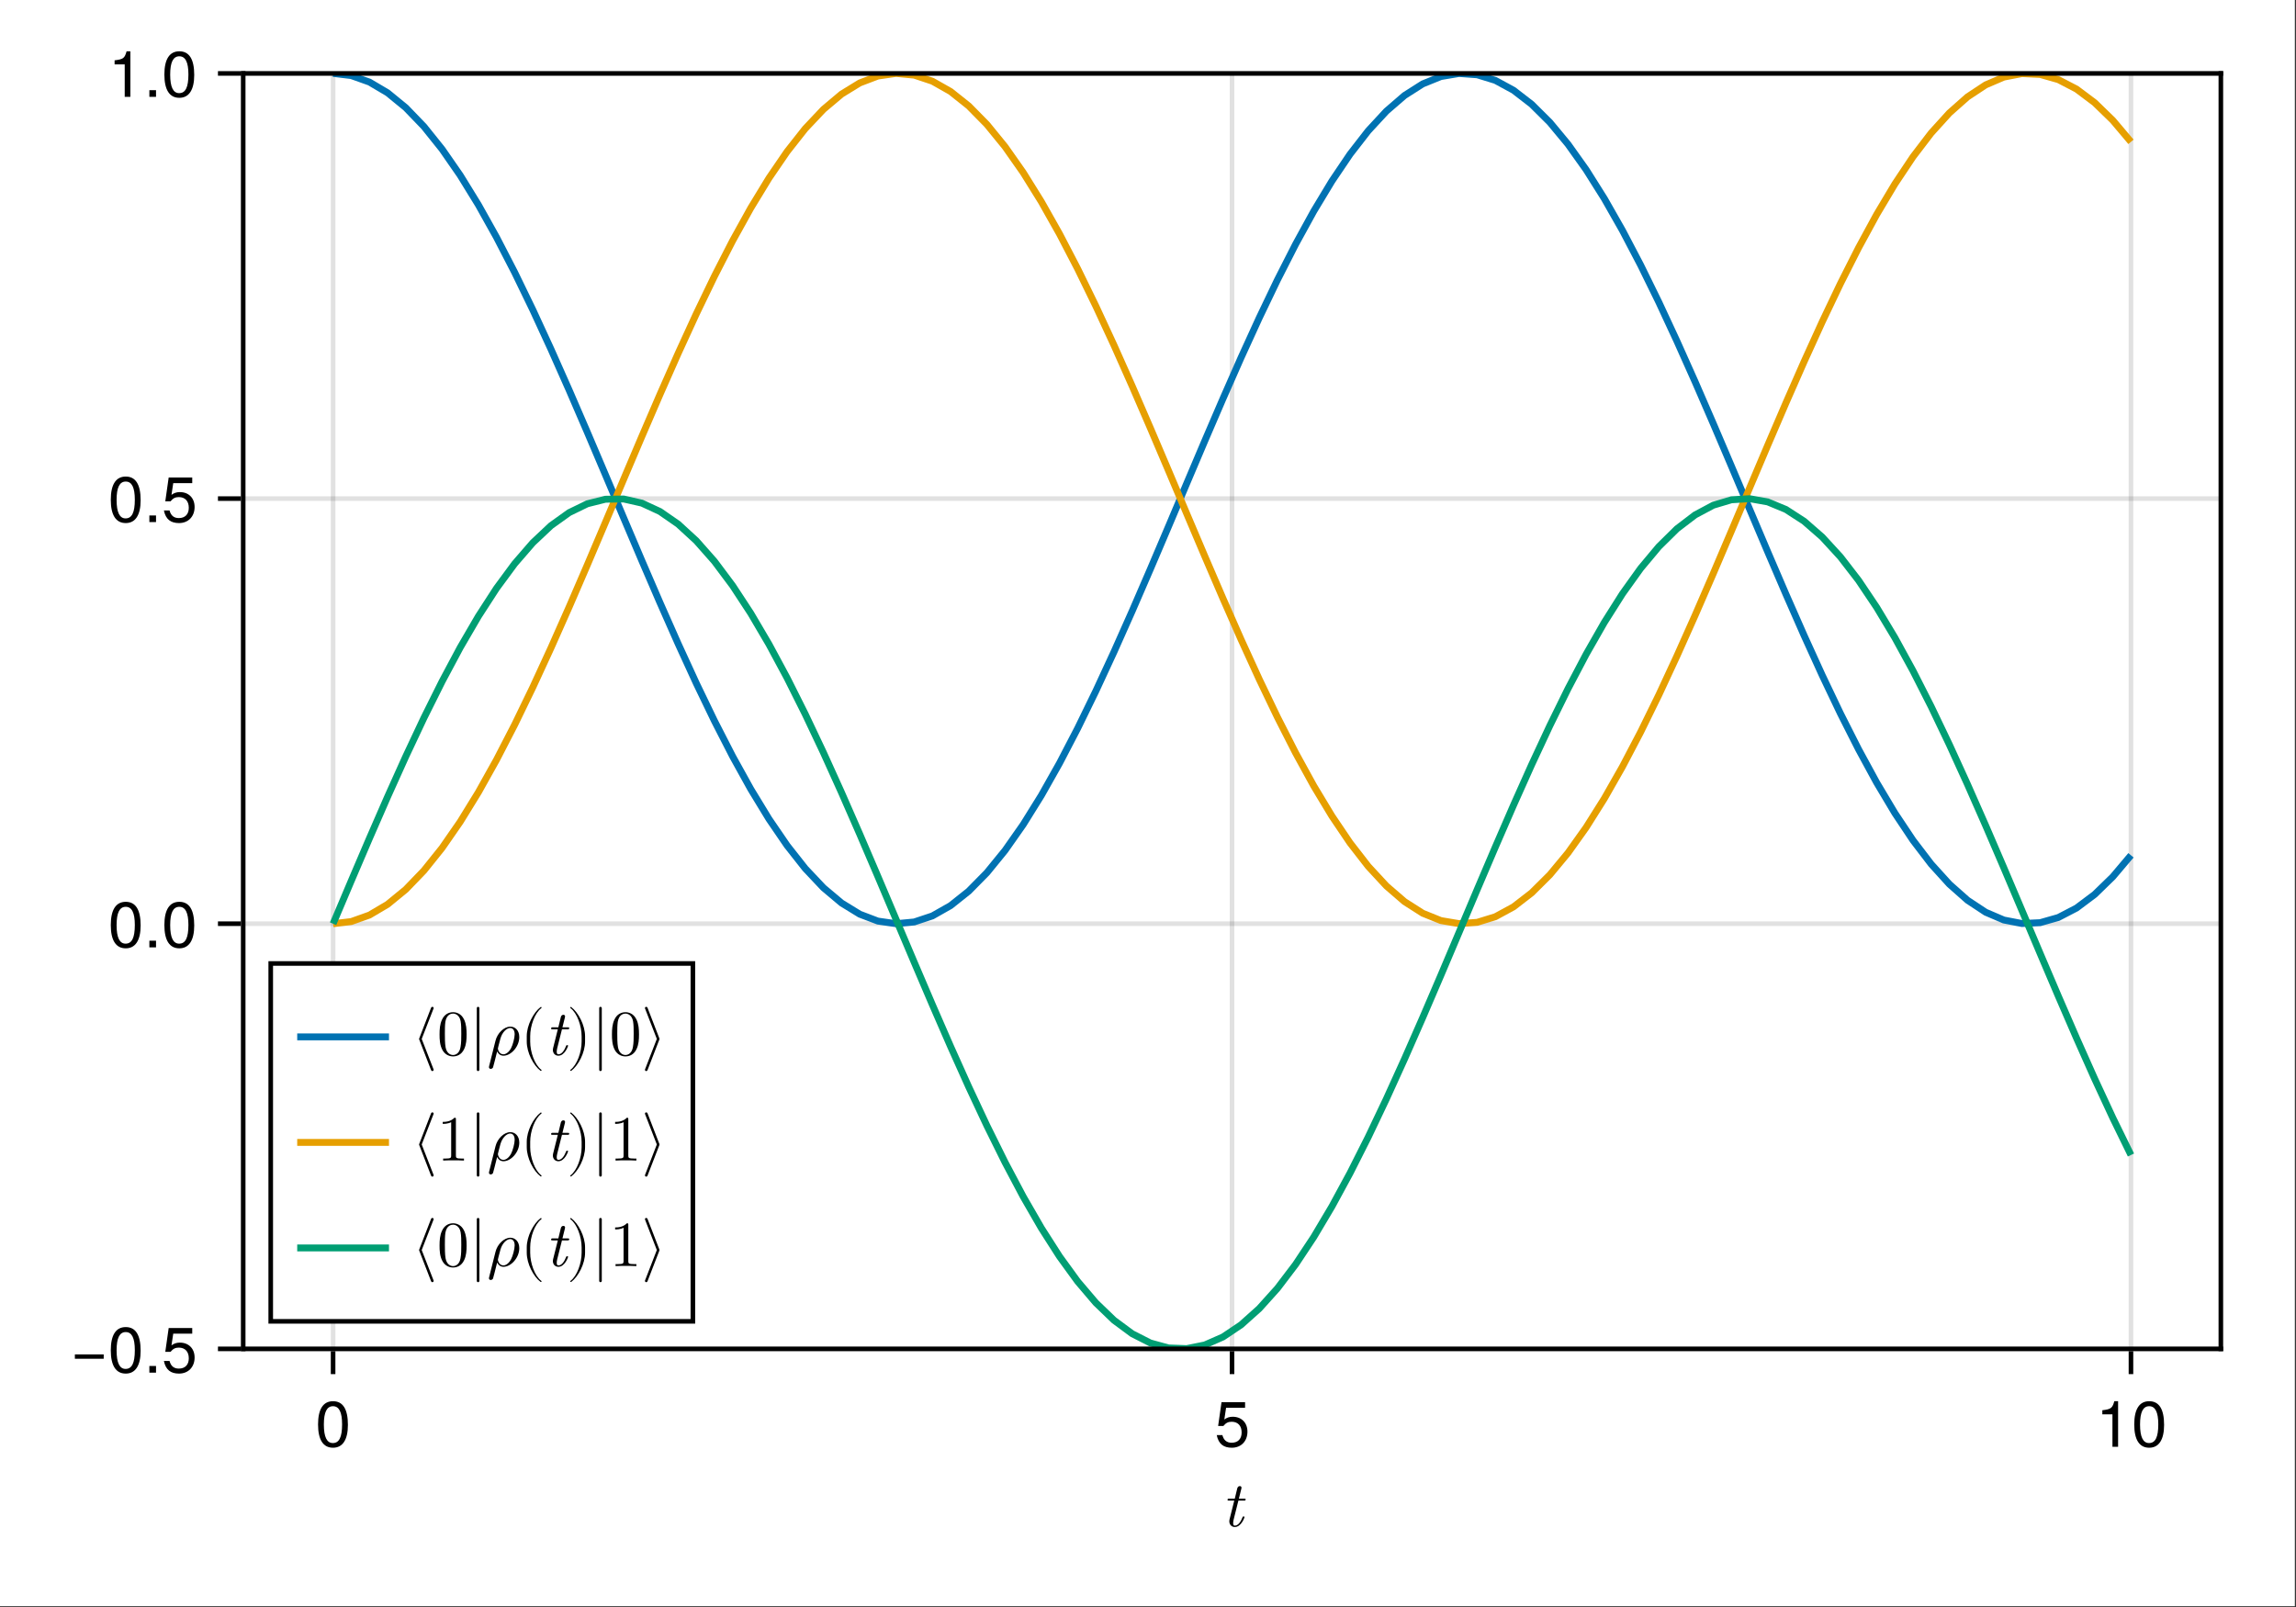 <?xml version="1.0" encoding="UTF-8"?>
<svg xmlns="http://www.w3.org/2000/svg" xmlns:xlink="http://www.w3.org/1999/xlink" width="667" height="467" viewBox="0 0 667 467">
<rect x="0" y="0" width="667" height="467" fill="#333333" stroke="none"/>
<defs>
<g>
<g id="glyph-0-0-d3cce200">
<path d="M 6.641 -2.672 C 6.641 -2.859 6.5 -2.859 6.359 -2.859 C 6.141 -2.859 6.141 -2.844 6 -2.5 C 5.656 -1.609 4.906 -0.203 3.844 -0.203 C 3.344 -0.203 3.344 -0.672 3.344 -0.969 C 3.344 -1.109 3.344 -1.406 3.469 -1.922 L 4.859 -7.469 L 6.438 -7.469 C 6.766 -7.469 6.969 -7.469 6.969 -7.828 C 6.969 -8.047 6.797 -8.047 6.5 -8.047 L 5 -8.047 L 5.688 -10.812 C 5.766 -11.078 5.766 -11.109 5.766 -11.203 C 5.766 -11.594 5.453 -11.688 5.266 -11.688 C 4.797 -11.688 4.609 -11.297 4.531 -11.016 L 3.812 -8.047 L 2.219 -8.047 C 1.906 -8.047 1.703 -8.047 1.703 -7.688 C 1.703 -7.469 1.875 -7.469 2.172 -7.469 L 3.656 -7.469 L 2.312 -2.109 C 2.297 -2.031 2.219 -1.734 2.219 -1.469 C 2.219 -0.547 2.844 0.203 3.812 0.203 C 5.688 0.203 6.641 -2.578 6.641 -2.672 Z M 6.641 -2.672 "/>
</g>
<g id="glyph-1-0-d3cce200">
<path d="M 9.469 -6.359 C 9.469 -2.016 7.938 0.281 5.141 0.281 C 2.297 0.281 0.797 -2.016 0.797 -6.484 C 0.797 -10.922 2.281 -13.234 5.141 -13.234 C 8.016 -13.234 9.469 -10.953 9.469 -6.359 Z M 7.781 -6.516 C 7.781 -10.062 6.906 -11.781 5.141 -11.781 C 3.359 -11.781 2.484 -10.078 2.484 -6.453 C 2.484 -2.844 3.359 -1.078 5.094 -1.078 C 6.922 -1.078 7.781 -2.766 7.781 -6.516 Z M 7.781 -6.516 "/>
</g>
<g id="glyph-2-0-d3cce200">
<path d="M 9.578 -4.391 C 9.578 -1.594 7.719 0.281 5.047 0.281 C 2.688 0.281 1.188 -0.766 0.656 -3.391 C 0.656 -3.391 2.297 -3.391 2.297 -3.391 C 2.688 -1.906 3.562 -1.172 5 -1.172 C 6.797 -1.172 7.891 -2.266 7.891 -4.156 C 7.891 -6.125 6.781 -7.266 5 -7.266 C 3.984 -7.266 3.344 -6.953 2.578 -6.031 C 2.578 -6.031 1.062 -6.031 1.062 -6.031 C 1.062 -6.031 2.047 -12.953 2.047 -12.953 C 2.047 -12.953 8.891 -12.953 8.891 -12.953 C 8.891 -12.953 8.891 -11.328 8.891 -11.328 C 8.891 -11.328 3.375 -11.328 3.375 -11.328 C 3.375 -11.328 2.859 -7.922 2.859 -7.922 C 3.625 -8.484 4.375 -8.719 5.297 -8.719 C 7.844 -8.719 9.578 -7 9.578 -4.391 Z M 9.578 -4.391 "/>
</g>
<g id="glyph-2-1-d3cce200">
<path d="M 9.469 -6.359 C 9.469 -2.016 7.938 0.281 5.141 0.281 C 2.297 0.281 0.797 -2.016 0.797 -6.484 C 0.797 -10.922 2.281 -13.234 5.141 -13.234 C 8.016 -13.234 9.469 -10.953 9.469 -6.359 Z M 7.781 -6.516 C 7.781 -10.062 6.906 -11.781 5.141 -11.781 C 3.359 -11.781 2.484 -10.078 2.484 -6.453 C 2.484 -2.844 3.359 -1.078 5.094 -1.078 C 6.922 -1.078 7.781 -2.766 7.781 -6.516 Z M 7.781 -6.516 "/>
</g>
<g id="glyph-3-0-d3cce200">
<path d="M 6.484 0 C 6.484 0 4.844 0 4.844 0 C 4.844 0 4.844 -9.422 4.844 -9.422 C 4.844 -9.422 1.906 -9.422 1.906 -9.422 C 1.906 -9.422 1.906 -10.609 1.906 -10.609 C 4.438 -10.922 4.812 -11.203 5.391 -13.234 C 5.391 -13.234 6.484 -13.234 6.484 -13.234 C 6.484 -13.234 6.484 0 6.484 0 Z M 6.484 0 "/>
</g>
<g id="glyph-4-0-d3cce200">
<path d="M 9.641 -4.031 C 9.641 -4.031 1.266 -4.031 1.266 -4.031 C 1.266 -4.031 1.266 -5.297 1.266 -5.297 C 1.266 -5.297 9.641 -5.297 9.641 -5.297 C 9.641 -5.297 9.641 -4.031 9.641 -4.031 Z M 9.641 -4.031 "/>
</g>
<g id="glyph-4-1-d3cce200">
<path d="M 9.578 -4.391 C 9.578 -1.594 7.719 0.281 5.047 0.281 C 2.688 0.281 1.188 -0.766 0.656 -3.391 C 0.656 -3.391 2.297 -3.391 2.297 -3.391 C 2.688 -1.906 3.562 -1.172 5 -1.172 C 6.797 -1.172 7.891 -2.266 7.891 -4.156 C 7.891 -6.125 6.781 -7.266 5 -7.266 C 3.984 -7.266 3.344 -6.953 2.578 -6.031 C 2.578 -6.031 1.062 -6.031 1.062 -6.031 C 1.062 -6.031 2.047 -12.953 2.047 -12.953 C 2.047 -12.953 8.891 -12.953 8.891 -12.953 C 8.891 -12.953 8.891 -11.328 8.891 -11.328 C 8.891 -11.328 3.375 -11.328 3.375 -11.328 C 3.375 -11.328 2.859 -7.922 2.859 -7.922 C 3.625 -8.484 4.375 -8.719 5.297 -8.719 C 7.844 -8.719 9.578 -7 9.578 -4.391 Z M 9.578 -4.391 "/>
</g>
<g id="glyph-5-0-d3cce200">
<path d="M 9.469 -6.359 C 9.469 -2.016 7.938 0.281 5.141 0.281 C 2.297 0.281 0.797 -2.016 0.797 -6.484 C 0.797 -10.922 2.281 -13.234 5.141 -13.234 C 8.016 -13.234 9.469 -10.953 9.469 -6.359 Z M 7.781 -6.516 C 7.781 -10.062 6.906 -11.781 5.141 -11.781 C 3.359 -11.781 2.484 -10.078 2.484 -6.453 C 2.484 -2.844 3.359 -1.078 5.094 -1.078 C 6.922 -1.078 7.781 -2.766 7.781 -6.516 Z M 7.781 -6.516 "/>
</g>
<g id="glyph-6-0-d3cce200">
<path d="M 3.562 0 C 3.562 0 1.625 0 1.625 0 C 1.625 0 1.625 -1.938 1.625 -1.938 C 1.625 -1.938 3.562 -1.938 3.562 -1.938 C 3.562 -1.938 3.562 0 3.562 0 Z M 3.562 0 "/>
</g>
<g id="glyph-7-0-d3cce200">
<path d="M 9.469 -6.359 C 9.469 -2.016 7.938 0.281 5.141 0.281 C 2.297 0.281 0.797 -2.016 0.797 -6.484 C 0.797 -10.922 2.281 -13.234 5.141 -13.234 C 8.016 -13.234 9.469 -10.953 9.469 -6.359 Z M 7.781 -6.516 C 7.781 -10.062 6.906 -11.781 5.141 -11.781 C 3.359 -11.781 2.484 -10.078 2.484 -6.453 C 2.484 -2.844 3.359 -1.078 5.094 -1.078 C 6.922 -1.078 7.781 -2.766 7.781 -6.516 Z M 7.781 -6.516 "/>
</g>
<g id="glyph-8-0-d3cce200">
<path d="M 3.562 0 C 3.562 0 1.625 0 1.625 0 C 1.625 0 1.625 -1.938 1.625 -1.938 C 1.625 -1.938 3.562 -1.938 3.562 -1.938 C 3.562 -1.938 3.562 0 3.562 0 Z M 3.562 0 "/>
</g>
<g id="glyph-9-0-d3cce200">
<path d="M 9.469 -6.359 C 9.469 -2.016 7.938 0.281 5.141 0.281 C 2.297 0.281 0.797 -2.016 0.797 -6.484 C 0.797 -10.922 2.281 -13.234 5.141 -13.234 C 8.016 -13.234 9.469 -10.953 9.469 -6.359 Z M 7.781 -6.516 C 7.781 -10.062 6.906 -11.781 5.141 -11.781 C 3.359 -11.781 2.484 -10.078 2.484 -6.453 C 2.484 -2.844 3.359 -1.078 5.094 -1.078 C 6.922 -1.078 7.781 -2.766 7.781 -6.516 Z M 7.781 -6.516 "/>
</g>
<g id="glyph-10-0-d3cce200">
<path d="M 9.469 -6.359 C 9.469 -2.016 7.938 0.281 5.141 0.281 C 2.297 0.281 0.797 -2.016 0.797 -6.484 C 0.797 -10.922 2.281 -13.234 5.141 -13.234 C 8.016 -13.234 9.469 -10.953 9.469 -6.359 Z M 7.781 -6.516 C 7.781 -10.062 6.906 -11.781 5.141 -11.781 C 3.359 -11.781 2.484 -10.078 2.484 -6.453 C 2.484 -2.844 3.359 -1.078 5.094 -1.078 C 6.922 -1.078 7.781 -2.766 7.781 -6.516 Z M 7.781 -6.516 "/>
</g>
<g id="glyph-10-1-d3cce200">
<path d="M 6.484 0 C 6.484 0 4.844 0 4.844 0 C 4.844 0 4.844 -9.422 4.844 -9.422 C 4.844 -9.422 1.906 -9.422 1.906 -9.422 C 1.906 -9.422 1.906 -10.609 1.906 -10.609 C 4.438 -10.922 4.812 -11.203 5.391 -13.234 C 5.391 -13.234 6.484 -13.234 6.484 -13.234 C 6.484 -13.234 6.484 0 6.484 0 Z M 6.484 0 "/>
</g>
<g id="glyph-11-0-d3cce200">
<path d="M 3.562 0 C 3.562 0 1.625 0 1.625 0 C 1.625 0 1.625 -1.938 1.625 -1.938 C 1.625 -1.938 3.562 -1.938 3.562 -1.938 C 3.562 -1.938 3.562 0 3.562 0 Z M 3.562 0 "/>
</g>
<g id="glyph-12-0-d3cce200">
<path d="M 9.578 -4.391 C 9.578 -1.594 7.719 0.281 5.047 0.281 C 2.688 0.281 1.188 -0.766 0.656 -3.391 C 0.656 -3.391 2.297 -3.391 2.297 -3.391 C 2.688 -1.906 3.562 -1.172 5 -1.172 C 6.797 -1.172 7.891 -2.266 7.891 -4.156 C 7.891 -6.125 6.781 -7.266 5 -7.266 C 3.984 -7.266 3.344 -6.953 2.578 -6.031 C 2.578 -6.031 1.062 -6.031 1.062 -6.031 C 1.062 -6.031 2.047 -12.953 2.047 -12.953 C 2.047 -12.953 8.891 -12.953 8.891 -12.953 C 8.891 -12.953 8.891 -11.328 8.891 -11.328 C 8.891 -11.328 3.375 -11.328 3.375 -11.328 C 3.375 -11.328 2.859 -7.922 2.859 -7.922 C 3.625 -8.484 4.375 -8.719 5.297 -8.719 C 7.844 -8.719 9.578 -7 9.578 -4.391 Z M 9.578 -4.391 "/>
</g>
<g id="glyph-12-1-d3cce200">
<path d="M 9.469 -6.359 C 9.469 -2.016 7.938 0.281 5.141 0.281 C 2.297 0.281 0.797 -2.016 0.797 -6.484 C 0.797 -10.922 2.281 -13.234 5.141 -13.234 C 8.016 -13.234 9.469 -10.953 9.469 -6.359 Z M 7.781 -6.516 C 7.781 -10.062 6.906 -11.781 5.141 -11.781 C 3.359 -11.781 2.484 -10.078 2.484 -6.453 C 2.484 -2.844 3.359 -1.078 5.094 -1.078 C 6.922 -1.078 7.781 -2.766 7.781 -6.516 Z M 7.781 -6.516 "/>
</g>
<g id="glyph-13-0-d3cce200">
<path d="M 6.281 4.297 C 6.281 4.234 6.281 4.203 6.25 4.156 L 2.812 -4.672 L 6.25 -13.5 C 6.281 -13.531 6.281 -13.578 6.281 -13.625 C 6.281 -13.844 6.109 -14 5.906 -14 C 5.75 -14 5.609 -13.906 5.547 -13.766 L 2.078 -4.797 C 2.047 -4.766 2.047 -4.719 2.047 -4.672 C 2.047 -4.609 2.047 -4.578 2.078 -4.531 L 5.547 4.422 C 5.609 4.578 5.75 4.672 5.906 4.672 C 6.109 4.672 6.281 4.5 6.281 4.297 Z M 6.281 4.297 "/>
</g>
<g id="glyph-13-1-d3cce200">
<path d="M 8.594 -5.969 C 8.594 -7.469 8.5 -8.969 7.844 -10.344 C 6.984 -12.141 5.453 -12.438 4.672 -12.438 C 3.547 -12.438 2.188 -11.953 1.422 -10.219 C 0.828 -8.922 0.734 -7.469 0.734 -5.969 C 0.734 -4.578 0.797 -2.891 1.562 -1.469 C 2.375 0.031 3.734 0.406 4.656 0.406 C 5.656 0.406 7.078 0.016 7.891 -1.75 C 8.5 -3.047 8.594 -4.5 8.594 -5.969 Z M 7.047 -6.203 C 7.047 -4.797 7.047 -3.531 6.828 -2.328 C 6.547 -0.562 5.484 0 4.656 0 C 3.922 0 2.812 -0.469 2.484 -2.266 C 2.281 -3.375 2.281 -5.094 2.281 -6.203 C 2.281 -7.391 2.281 -8.625 2.422 -9.641 C 2.781 -11.859 4.188 -12.031 4.656 -12.031 C 5.266 -12.031 6.5 -11.688 6.859 -9.844 C 7.047 -8.797 7.047 -7.375 7.047 -6.203 Z M 7.047 -6.203 "/>
</g>
<g id="glyph-13-2-d3cce200">
<path d="M 2.969 4.297 L 2.969 -13.625 C 2.969 -13.844 2.797 -14 2.594 -14 C 2.391 -14 2.219 -13.844 2.219 -13.625 L 2.219 4.297 C 2.219 4.5 2.391 4.672 2.594 4.672 C 2.797 4.672 2.969 4.5 2.969 4.297 Z M 2.969 4.297 "/>
</g>
<g id="glyph-13-3-d3cce200">
<path d="M 9.375 -5.203 C 9.375 -7.188 8.141 -8.25 6.781 -8.25 C 4.969 -8.25 3 -6.391 2.453 -4.109 L 0.609 3.234 C 0.562 3.453 0.562 3.531 0.562 3.531 C 0.562 3.812 0.766 4.031 1.078 4.031 C 1.469 4.031 1.703 3.703 1.734 3.641 C 1.828 3.469 2.422 0.969 2.938 -1.047 C 3.312 -0.297 3.906 0.203 4.781 0.203 C 6.969 0.203 9.375 -2.422 9.375 -5.203 Z M 8.031 -6.016 C 8.031 -4.984 7.484 -2.891 6.984 -1.984 C 6.359 -0.797 5.469 -0.203 4.766 -0.203 C 3.453 -0.203 3.156 -1.703 3.156 -1.875 C 3.156 -1.938 3.25 -2.312 3.312 -2.562 C 3.828 -4.656 4.016 -5.328 4.422 -6.062 C 5.234 -7.438 6.156 -7.844 6.734 -7.844 C 7.438 -7.844 8.031 -7.297 8.031 -6.016 Z M 8.031 -6.016 "/>
</g>
<g id="glyph-14-0-d3cce200">
<path d="M 6.203 4.438 C 6.203 4.391 6.156 4.328 6.125 4.297 C 4.188 2.844 2.891 -0.891 2.891 -3.891 L 2.891 -5.453 C 2.891 -8.438 4.188 -12.172 6.125 -13.625 C 6.156 -13.672 6.203 -13.719 6.203 -13.781 C 6.203 -13.875 6.109 -13.969 6.016 -13.969 C 5.969 -13.969 5.938 -13.953 5.906 -13.922 C 3.844 -12.375 1.891 -8.641 1.891 -5.453 L 1.891 -3.891 C 1.891 -0.688 3.844 3.047 5.906 4.594 C 5.938 4.609 5.969 4.625 6.016 4.625 C 6.109 4.625 6.203 4.531 6.203 4.438 Z M 6.203 4.438 "/>
</g>
<g id="glyph-15-0-d3cce200">
<path d="M 6.641 -2.672 C 6.641 -2.859 6.5 -2.859 6.359 -2.859 C 6.141 -2.859 6.141 -2.844 6 -2.5 C 5.656 -1.609 4.906 -0.203 3.844 -0.203 C 3.344 -0.203 3.344 -0.672 3.344 -0.969 C 3.344 -1.109 3.344 -1.406 3.469 -1.922 L 4.859 -7.469 L 6.438 -7.469 C 6.766 -7.469 6.969 -7.469 6.969 -7.828 C 6.969 -8.047 6.797 -8.047 6.5 -8.047 L 5 -8.047 L 5.688 -10.812 C 5.766 -11.078 5.766 -11.109 5.766 -11.203 C 5.766 -11.594 5.453 -11.688 5.266 -11.688 C 4.797 -11.688 4.609 -11.297 4.531 -11.016 L 3.812 -8.047 L 2.219 -8.047 C 1.906 -8.047 1.703 -8.047 1.703 -7.688 C 1.703 -7.469 1.875 -7.469 2.172 -7.469 L 3.656 -7.469 L 2.312 -2.109 C 2.297 -2.031 2.219 -1.734 2.219 -1.469 C 2.219 -0.547 2.844 0.203 3.812 0.203 C 5.688 0.203 6.641 -2.578 6.641 -2.672 Z M 6.641 -2.672 "/>
</g>
<g id="glyph-16-0-d3cce200">
<path d="M 5.375 -3.891 L 5.375 -5.453 C 5.375 -8.641 3.422 -12.375 1.359 -13.922 C 1.328 -13.953 1.281 -13.969 1.25 -13.969 C 1.156 -13.969 1.062 -13.875 1.062 -13.781 C 1.062 -13.719 1.109 -13.672 1.141 -13.625 C 3.078 -12.172 4.375 -8.438 4.375 -5.453 L 4.375 -3.891 C 4.375 -0.891 3.078 2.844 1.141 4.297 C 1.109 4.328 1.062 4.391 1.062 4.438 C 1.062 4.531 1.156 4.625 1.25 4.625 C 1.281 4.625 1.328 4.609 1.359 4.594 C 3.422 3.047 5.375 -0.688 5.375 -3.891 Z M 5.375 -3.891 "/>
</g>
<g id="glyph-16-1-d3cce200">
<path d="M 2.969 4.297 L 2.969 -13.625 C 2.969 -13.844 2.797 -14 2.594 -14 C 2.391 -14 2.219 -13.844 2.219 -13.625 L 2.219 4.297 C 2.219 4.5 2.391 4.672 2.594 4.672 C 2.797 4.672 2.969 4.5 2.969 4.297 Z M 2.969 4.297 "/>
</g>
<g id="glyph-16-2-d3cce200">
<path d="M 8.594 -5.969 C 8.594 -7.469 8.5 -8.969 7.844 -10.344 C 6.984 -12.141 5.453 -12.438 4.672 -12.438 C 3.547 -12.438 2.188 -11.953 1.422 -10.219 C 0.828 -8.922 0.734 -7.469 0.734 -5.969 C 0.734 -4.578 0.797 -2.891 1.562 -1.469 C 2.375 0.031 3.734 0.406 4.656 0.406 C 5.656 0.406 7.078 0.016 7.891 -1.75 C 8.5 -3.047 8.594 -4.5 8.594 -5.969 Z M 7.047 -6.203 C 7.047 -4.797 7.047 -3.531 6.828 -2.328 C 6.547 -0.562 5.484 0 4.656 0 C 3.922 0 2.812 -0.469 2.484 -2.266 C 2.281 -3.375 2.281 -5.094 2.281 -6.203 C 2.281 -7.391 2.281 -8.625 2.422 -9.641 C 2.781 -11.859 4.188 -12.031 4.656 -12.031 C 5.266 -12.031 6.5 -11.688 6.859 -9.844 C 7.047 -8.797 7.047 -7.375 7.047 -6.203 Z M 7.047 -6.203 "/>
</g>
<g id="glyph-16-3-d3cce200">
<path d="M 5.188 -4.797 L 1.719 -13.766 C 1.656 -13.906 1.516 -14 1.359 -14 C 1.156 -14 0.984 -13.844 0.984 -13.625 C 0.984 -13.578 0.984 -13.531 1.016 -13.5 L 4.438 -4.672 L 1.016 4.156 C 0.984 4.203 0.984 4.234 0.984 4.297 C 0.984 4.5 1.156 4.672 1.359 4.672 C 1.516 4.672 1.656 4.578 1.719 4.422 L 5.188 -4.531 C 5.203 -4.578 5.203 -4.609 5.203 -4.672 C 5.203 -4.719 5.203 -4.766 5.188 -4.797 Z M 5.188 -4.797 "/>
</g>
<g id="glyph-17-0-d3cce200">
<path d="M 6.281 4.297 C 6.281 4.234 6.281 4.203 6.25 4.156 L 2.812 -4.672 L 6.25 -13.5 C 6.281 -13.531 6.281 -13.578 6.281 -13.625 C 6.281 -13.844 6.109 -14 5.906 -14 C 5.75 -14 5.609 -13.906 5.547 -13.766 L 2.078 -4.797 C 2.047 -4.766 2.047 -4.719 2.047 -4.672 C 2.047 -4.609 2.047 -4.578 2.078 -4.531 L 5.547 4.422 C 5.609 4.578 5.75 4.672 5.906 4.672 C 6.109 4.672 6.281 4.5 6.281 4.297 Z M 6.281 4.297 "/>
</g>
<g id="glyph-17-1-d3cce200">
<path d="M 7.828 0 L 7.828 -0.578 L 7.219 -0.578 C 5.547 -0.578 5.484 -0.781 5.484 -1.469 L 5.484 -11.953 C 5.484 -12.391 5.484 -12.438 5.062 -12.438 C 3.906 -11.234 2.266 -11.234 1.656 -11.234 L 1.656 -10.656 C 2.031 -10.656 3.141 -10.656 4.109 -11.141 L 4.109 -1.469 C 4.109 -0.797 4.047 -0.578 2.375 -0.578 L 1.781 -0.578 L 1.781 0 C 2.422 -0.062 4.047 -0.062 4.797 -0.062 C 5.547 -0.062 7.172 -0.062 7.828 0 Z M 7.828 0 "/>
</g>
<g id="glyph-17-2-d3cce200">
<path d="M 2.969 4.297 L 2.969 -13.625 C 2.969 -13.844 2.797 -14 2.594 -14 C 2.391 -14 2.219 -13.844 2.219 -13.625 L 2.219 4.297 C 2.219 4.5 2.391 4.672 2.594 4.672 C 2.797 4.672 2.969 4.5 2.969 4.297 Z M 2.969 4.297 "/>
</g>
<g id="glyph-17-3-d3cce200">
<path d="M 9.375 -5.203 C 9.375 -7.188 8.141 -8.25 6.781 -8.25 C 4.969 -8.25 3 -6.391 2.453 -4.109 L 0.609 3.234 C 0.562 3.453 0.562 3.531 0.562 3.531 C 0.562 3.812 0.766 4.031 1.078 4.031 C 1.469 4.031 1.703 3.703 1.734 3.641 C 1.828 3.469 2.422 0.969 2.938 -1.047 C 3.312 -0.297 3.906 0.203 4.781 0.203 C 6.969 0.203 9.375 -2.422 9.375 -5.203 Z M 8.031 -6.016 C 8.031 -4.984 7.484 -2.891 6.984 -1.984 C 6.359 -0.797 5.469 -0.203 4.766 -0.203 C 3.453 -0.203 3.156 -1.703 3.156 -1.875 C 3.156 -1.938 3.25 -2.312 3.312 -2.562 C 3.828 -4.656 4.016 -5.328 4.422 -6.062 C 5.234 -7.438 6.156 -7.844 6.734 -7.844 C 7.438 -7.844 8.031 -7.297 8.031 -6.016 Z M 8.031 -6.016 "/>
</g>
<g id="glyph-18-0-d3cce200">
<path d="M 6.203 4.438 C 6.203 4.391 6.156 4.328 6.125 4.297 C 4.188 2.844 2.891 -0.891 2.891 -3.891 L 2.891 -5.453 C 2.891 -8.438 4.188 -12.172 6.125 -13.625 C 6.156 -13.672 6.203 -13.719 6.203 -13.781 C 6.203 -13.875 6.109 -13.969 6.016 -13.969 C 5.969 -13.969 5.938 -13.953 5.906 -13.922 C 3.844 -12.375 1.891 -8.641 1.891 -5.453 L 1.891 -3.891 C 1.891 -0.688 3.844 3.047 5.906 4.594 C 5.938 4.609 5.969 4.625 6.016 4.625 C 6.109 4.625 6.203 4.531 6.203 4.438 Z M 6.203 4.438 "/>
</g>
<g id="glyph-19-0-d3cce200">
<path d="M 6.641 -2.672 C 6.641 -2.859 6.5 -2.859 6.359 -2.859 C 6.141 -2.859 6.141 -2.844 6 -2.5 C 5.656 -1.609 4.906 -0.203 3.844 -0.203 C 3.344 -0.203 3.344 -0.672 3.344 -0.969 C 3.344 -1.109 3.344 -1.406 3.469 -1.922 L 4.859 -7.469 L 6.438 -7.469 C 6.766 -7.469 6.969 -7.469 6.969 -7.828 C 6.969 -8.047 6.797 -8.047 6.5 -8.047 L 5 -8.047 L 5.688 -10.812 C 5.766 -11.078 5.766 -11.109 5.766 -11.203 C 5.766 -11.594 5.453 -11.688 5.266 -11.688 C 4.797 -11.688 4.609 -11.297 4.531 -11.016 L 3.812 -8.047 L 2.219 -8.047 C 1.906 -8.047 1.703 -8.047 1.703 -7.688 C 1.703 -7.469 1.875 -7.469 2.172 -7.469 L 3.656 -7.469 L 2.312 -2.109 C 2.297 -2.031 2.219 -1.734 2.219 -1.469 C 2.219 -0.547 2.844 0.203 3.812 0.203 C 5.688 0.203 6.641 -2.578 6.641 -2.672 Z M 6.641 -2.672 "/>
</g>
<g id="glyph-20-0-d3cce200">
<path d="M 5.375 -3.891 L 5.375 -5.453 C 5.375 -8.641 3.422 -12.375 1.359 -13.922 C 1.328 -13.953 1.281 -13.969 1.25 -13.969 C 1.156 -13.969 1.062 -13.875 1.062 -13.781 C 1.062 -13.719 1.109 -13.672 1.141 -13.625 C 3.078 -12.172 4.375 -8.438 4.375 -5.453 L 4.375 -3.891 C 4.375 -0.891 3.078 2.844 1.141 4.297 C 1.109 4.328 1.062 4.391 1.062 4.438 C 1.062 4.531 1.156 4.625 1.25 4.625 C 1.281 4.625 1.328 4.609 1.359 4.594 C 3.422 3.047 5.375 -0.688 5.375 -3.891 Z M 5.375 -3.891 "/>
</g>
<g id="glyph-20-1-d3cce200">
<path d="M 2.969 4.297 L 2.969 -13.625 C 2.969 -13.844 2.797 -14 2.594 -14 C 2.391 -14 2.219 -13.844 2.219 -13.625 L 2.219 4.297 C 2.219 4.5 2.391 4.672 2.594 4.672 C 2.797 4.672 2.969 4.5 2.969 4.297 Z M 2.969 4.297 "/>
</g>
<g id="glyph-20-2-d3cce200">
<path d="M 7.828 0 L 7.828 -0.578 L 7.219 -0.578 C 5.547 -0.578 5.484 -0.781 5.484 -1.469 L 5.484 -11.953 C 5.484 -12.391 5.484 -12.438 5.062 -12.438 C 3.906 -11.234 2.266 -11.234 1.656 -11.234 L 1.656 -10.656 C 2.031 -10.656 3.141 -10.656 4.109 -11.141 L 4.109 -1.469 C 4.109 -0.797 4.047 -0.578 2.375 -0.578 L 1.781 -0.578 L 1.781 0 C 2.422 -0.062 4.047 -0.062 4.797 -0.062 C 5.547 -0.062 7.172 -0.062 7.828 0 Z M 7.828 0 "/>
</g>
<g id="glyph-20-3-d3cce200">
<path d="M 5.188 -4.797 L 1.719 -13.766 C 1.656 -13.906 1.516 -14 1.359 -14 C 1.156 -14 0.984 -13.844 0.984 -13.625 C 0.984 -13.578 0.984 -13.531 1.016 -13.5 L 4.438 -4.672 L 1.016 4.156 C 0.984 4.203 0.984 4.234 0.984 4.297 C 0.984 4.5 1.156 4.672 1.359 4.672 C 1.516 4.672 1.656 4.578 1.719 4.422 L 5.188 -4.531 C 5.203 -4.578 5.203 -4.609 5.203 -4.672 C 5.203 -4.719 5.203 -4.766 5.188 -4.797 Z M 5.188 -4.797 "/>
</g>
<g id="glyph-21-0-d3cce200">
<path d="M 6.281 4.297 C 6.281 4.234 6.281 4.203 6.25 4.156 L 2.812 -4.672 L 6.25 -13.5 C 6.281 -13.531 6.281 -13.578 6.281 -13.625 C 6.281 -13.844 6.109 -14 5.906 -14 C 5.75 -14 5.609 -13.906 5.547 -13.766 L 2.078 -4.797 C 2.047 -4.766 2.047 -4.719 2.047 -4.672 C 2.047 -4.609 2.047 -4.578 2.078 -4.531 L 5.547 4.422 C 5.609 4.578 5.75 4.672 5.906 4.672 C 6.109 4.672 6.281 4.5 6.281 4.297 Z M 6.281 4.297 "/>
</g>
<g id="glyph-21-1-d3cce200">
<path d="M 8.594 -5.969 C 8.594 -7.469 8.5 -8.969 7.844 -10.344 C 6.984 -12.141 5.453 -12.438 4.672 -12.438 C 3.547 -12.438 2.188 -11.953 1.422 -10.219 C 0.828 -8.922 0.734 -7.469 0.734 -5.969 C 0.734 -4.578 0.797 -2.891 1.562 -1.469 C 2.375 0.031 3.734 0.406 4.656 0.406 C 5.656 0.406 7.078 0.016 7.891 -1.75 C 8.5 -3.047 8.594 -4.5 8.594 -5.969 Z M 7.047 -6.203 C 7.047 -4.797 7.047 -3.531 6.828 -2.328 C 6.547 -0.562 5.484 0 4.656 0 C 3.922 0 2.812 -0.469 2.484 -2.266 C 2.281 -3.375 2.281 -5.094 2.281 -6.203 C 2.281 -7.391 2.281 -8.625 2.422 -9.641 C 2.781 -11.859 4.188 -12.031 4.656 -12.031 C 5.266 -12.031 6.5 -11.688 6.859 -9.844 C 7.047 -8.797 7.047 -7.375 7.047 -6.203 Z M 7.047 -6.203 "/>
</g>
<g id="glyph-21-2-d3cce200">
<path d="M 2.969 4.297 L 2.969 -13.625 C 2.969 -13.844 2.797 -14 2.594 -14 C 2.391 -14 2.219 -13.844 2.219 -13.625 L 2.219 4.297 C 2.219 4.5 2.391 4.672 2.594 4.672 C 2.797 4.672 2.969 4.5 2.969 4.297 Z M 2.969 4.297 "/>
</g>
<g id="glyph-21-3-d3cce200">
<path d="M 9.375 -5.203 C 9.375 -7.188 8.141 -8.25 6.781 -8.25 C 4.969 -8.25 3 -6.391 2.453 -4.109 L 0.609 3.234 C 0.562 3.453 0.562 3.531 0.562 3.531 C 0.562 3.812 0.766 4.031 1.078 4.031 C 1.469 4.031 1.703 3.703 1.734 3.641 C 1.828 3.469 2.422 0.969 2.938 -1.047 C 3.312 -0.297 3.906 0.203 4.781 0.203 C 6.969 0.203 9.375 -2.422 9.375 -5.203 Z M 8.031 -6.016 C 8.031 -4.984 7.484 -2.891 6.984 -1.984 C 6.359 -0.797 5.469 -0.203 4.766 -0.203 C 3.453 -0.203 3.156 -1.703 3.156 -1.875 C 3.156 -1.938 3.25 -2.312 3.312 -2.562 C 3.828 -4.656 4.016 -5.328 4.422 -6.062 C 5.234 -7.438 6.156 -7.844 6.734 -7.844 C 7.438 -7.844 8.031 -7.297 8.031 -6.016 Z M 8.031 -6.016 "/>
</g>
<g id="glyph-22-0-d3cce200">
<path d="M 6.203 4.438 C 6.203 4.391 6.156 4.328 6.125 4.297 C 4.188 2.844 2.891 -0.891 2.891 -3.891 L 2.891 -5.453 C 2.891 -8.438 4.188 -12.172 6.125 -13.625 C 6.156 -13.672 6.203 -13.719 6.203 -13.781 C 6.203 -13.875 6.109 -13.969 6.016 -13.969 C 5.969 -13.969 5.938 -13.953 5.906 -13.922 C 3.844 -12.375 1.891 -8.641 1.891 -5.453 L 1.891 -3.891 C 1.891 -0.688 3.844 3.047 5.906 4.594 C 5.938 4.609 5.969 4.625 6.016 4.625 C 6.109 4.625 6.203 4.531 6.203 4.438 Z M 6.203 4.438 "/>
</g>
<g id="glyph-23-0-d3cce200">
<path d="M 6.641 -2.672 C 6.641 -2.859 6.5 -2.859 6.359 -2.859 C 6.141 -2.859 6.141 -2.844 6 -2.5 C 5.656 -1.609 4.906 -0.203 3.844 -0.203 C 3.344 -0.203 3.344 -0.672 3.344 -0.969 C 3.344 -1.109 3.344 -1.406 3.469 -1.922 L 4.859 -7.469 L 6.438 -7.469 C 6.766 -7.469 6.969 -7.469 6.969 -7.828 C 6.969 -8.047 6.797 -8.047 6.5 -8.047 L 5 -8.047 L 5.688 -10.812 C 5.766 -11.078 5.766 -11.109 5.766 -11.203 C 5.766 -11.594 5.453 -11.688 5.266 -11.688 C 4.797 -11.688 4.609 -11.297 4.531 -11.016 L 3.812 -8.047 L 2.219 -8.047 C 1.906 -8.047 1.703 -8.047 1.703 -7.688 C 1.703 -7.469 1.875 -7.469 2.172 -7.469 L 3.656 -7.469 L 2.312 -2.109 C 2.297 -2.031 2.219 -1.734 2.219 -1.469 C 2.219 -0.547 2.844 0.203 3.812 0.203 C 5.688 0.203 6.641 -2.578 6.641 -2.672 Z M 6.641 -2.672 "/>
</g>
<g id="glyph-24-0-d3cce200">
<path d="M 5.375 -3.891 L 5.375 -5.453 C 5.375 -8.641 3.422 -12.375 1.359 -13.922 C 1.328 -13.953 1.281 -13.969 1.25 -13.969 C 1.156 -13.969 1.062 -13.875 1.062 -13.781 C 1.062 -13.719 1.109 -13.672 1.141 -13.625 C 3.078 -12.172 4.375 -8.438 4.375 -5.453 L 4.375 -3.891 C 4.375 -0.891 3.078 2.844 1.141 4.297 C 1.109 4.328 1.062 4.391 1.062 4.438 C 1.062 4.531 1.156 4.625 1.25 4.625 C 1.281 4.625 1.328 4.609 1.359 4.594 C 3.422 3.047 5.375 -0.688 5.375 -3.891 Z M 5.375 -3.891 "/>
</g>
<g id="glyph-24-1-d3cce200">
<path d="M 2.969 4.297 L 2.969 -13.625 C 2.969 -13.844 2.797 -14 2.594 -14 C 2.391 -14 2.219 -13.844 2.219 -13.625 L 2.219 4.297 C 2.219 4.5 2.391 4.672 2.594 4.672 C 2.797 4.672 2.969 4.5 2.969 4.297 Z M 2.969 4.297 "/>
</g>
<g id="glyph-24-2-d3cce200">
<path d="M 7.828 0 L 7.828 -0.578 L 7.219 -0.578 C 5.547 -0.578 5.484 -0.781 5.484 -1.469 L 5.484 -11.953 C 5.484 -12.391 5.484 -12.438 5.062 -12.438 C 3.906 -11.234 2.266 -11.234 1.656 -11.234 L 1.656 -10.656 C 2.031 -10.656 3.141 -10.656 4.109 -11.141 L 4.109 -1.469 C 4.109 -0.797 4.047 -0.578 2.375 -0.578 L 1.781 -0.578 L 1.781 0 C 2.422 -0.062 4.047 -0.062 4.797 -0.062 C 5.547 -0.062 7.172 -0.062 7.828 0 Z M 7.828 0 "/>
</g>
<g id="glyph-24-3-d3cce200">
<path d="M 5.188 -4.797 L 1.719 -13.766 C 1.656 -13.906 1.516 -14 1.359 -14 C 1.156 -14 0.984 -13.844 0.984 -13.625 C 0.984 -13.578 0.984 -13.531 1.016 -13.5 L 4.438 -4.672 L 1.016 4.156 C 0.984 4.203 0.984 4.234 0.984 4.297 C 0.984 4.5 1.156 4.672 1.359 4.672 C 1.516 4.672 1.656 4.578 1.719 4.422 L 5.188 -4.531 C 5.203 -4.578 5.203 -4.609 5.203 -4.672 C 5.203 -4.719 5.203 -4.766 5.188 -4.797 Z M 5.188 -4.797 "/>
</g>
</g>
<clipPath id="clip-0-d3cce200">
<path clip-rule="nonzero" d="M 91 21.332 L 625 21.332 L 625 275 L 91 275 Z M 91 21.332 "/>
</clipPath>
<clipPath id="clip-1-d3cce200">
<path clip-rule="nonzero" d="M 91 139 L 625 139 L 625 392 L 91 392 Z M 91 139 "/>
</clipPath>
</defs>
<path fill-rule="nonzero" fill="rgb(100%, 100%, 100%)" fill-opacity="1" d="M 0 0 L 666.668 0 L 666.668 466.668 L 0 466.668 Z M 0 0 "/>
<path fill-rule="nonzero" fill="rgb(100%, 100%, 100%)" fill-opacity="1" d="M 70.668 392 L 645.336 392 L 645.336 21.332 L 70.668 21.332 Z M 70.668 392 "/>
<path fill="none" stroke-width="1" stroke-linecap="butt" stroke-linejoin="miter" stroke="rgb(0%, 0%, 0%)" stroke-opacity="0.12" stroke-miterlimit="1.155" d="M 72.592 294 L 72.592 15.999 " transform="matrix(1.333, 0, 0, 1.333, 0, 0)"/>
<path fill="none" stroke-width="1" stroke-linecap="butt" stroke-linejoin="miter" stroke="rgb(0%, 0%, 0%)" stroke-opacity="0.12" stroke-miterlimit="1.155" d="M 268.5 294 L 268.5 15.999 " transform="matrix(1.333, 0, 0, 1.333, 0, 0)"/>
<path fill="none" stroke-width="1" stroke-linecap="butt" stroke-linejoin="miter" stroke="rgb(0%, 0%, 0%)" stroke-opacity="0.12" stroke-miterlimit="1.155" d="M 464.408 294 L 464.408 15.999 " transform="matrix(1.333, 0, 0, 1.333, 0, 0)"/>
<path fill="none" stroke-width="1" stroke-linecap="butt" stroke-linejoin="miter" stroke="rgb(0%, 0%, 0%)" stroke-opacity="0.12" stroke-miterlimit="1.155" d="M 53.001 294 L 483.999 294 " transform="matrix(1.333, 0, 0, 1.333, 0, 0)"/>
<path fill="none" stroke-width="1" stroke-linecap="butt" stroke-linejoin="miter" stroke="rgb(0%, 0%, 0%)" stroke-opacity="0.12" stroke-miterlimit="1.155" d="M 53.001 201.334 L 483.999 201.334 " transform="matrix(1.333, 0, 0, 1.333, 0, 0)"/>
<path fill="none" stroke-width="1" stroke-linecap="butt" stroke-linejoin="miter" stroke="rgb(0%, 0%, 0%)" stroke-opacity="0.12" stroke-miterlimit="1.155" d="M 53.001 108.668 L 483.999 108.668 " transform="matrix(1.333, 0, 0, 1.333, 0, 0)"/>
<path fill="none" stroke-width="1" stroke-linecap="butt" stroke-linejoin="miter" stroke="rgb(0%, 0%, 0%)" stroke-opacity="0.12" stroke-miterlimit="1.155" d="M 53.001 15.999 L 483.999 15.999 " transform="matrix(1.333, 0, 0, 1.333, 0, 0)"/>
<g fill="rgb(0%, 0%, 0%)" fill-opacity="1">
<use xlink:href="#glyph-0-0-d3cce200" x="354.901" y="443.459"/>
</g>
<g fill="rgb(0%, 0%, 0%)" fill-opacity="1">
<use xlink:href="#glyph-1-0-d3cce200" x="91.599" y="420.344"/>
</g>
<g fill="rgb(0%, 0%, 0%)" fill-opacity="1">
<use xlink:href="#glyph-2-0-d3cce200" x="352.811" y="420.344"/>
</g>
<g fill="rgb(0%, 0%, 0%)" fill-opacity="1">
<use xlink:href="#glyph-3-0-d3cce200" x="608.833" y="420.344"/>
</g>
<g fill="rgb(0%, 0%, 0%)" fill-opacity="1">
<use xlink:href="#glyph-2-1-d3cce200" x="619.212" y="420.344"/>
</g>
<g fill="rgb(0%, 0%, 0%)" fill-opacity="1">
<use xlink:href="#glyph-4-0-d3cce200" x="20.485" y="398.804"/>
</g>
<g fill="rgb(0%, 0%, 0%)" fill-opacity="1">
<use xlink:href="#glyph-5-0-d3cce200" x="31.387" y="398.804"/>
</g>
<g fill="rgb(0%, 0%, 0%)" fill-opacity="1">
<use xlink:href="#glyph-6-0-d3cce200" x="41.765" y="398.804"/>
</g>
<g fill="rgb(0%, 0%, 0%)" fill-opacity="1">
<use xlink:href="#glyph-4-1-d3cce200" x="46.955" y="398.804"/>
</g>
<g fill="rgb(0%, 0%, 0%)" fill-opacity="1">
<use xlink:href="#glyph-7-0-d3cce200" x="31.387" y="275.248"/>
</g>
<g fill="rgb(0%, 0%, 0%)" fill-opacity="1">
<use xlink:href="#glyph-8-0-d3cce200" x="41.765" y="275.248"/>
</g>
<g fill="rgb(0%, 0%, 0%)" fill-opacity="1">
<use xlink:href="#glyph-9-0-d3cce200" x="46.955" y="275.248"/>
</g>
<g fill="rgb(0%, 0%, 0%)" fill-opacity="1">
<use xlink:href="#glyph-10-0-d3cce200" x="31.387" y="151.693"/>
</g>
<g fill="rgb(0%, 0%, 0%)" fill-opacity="1">
<use xlink:href="#glyph-11-0-d3cce200" x="41.765" y="151.693"/>
</g>
<g fill="rgb(0%, 0%, 0%)" fill-opacity="1">
<use xlink:href="#glyph-12-0-d3cce200" x="46.955" y="151.693"/>
</g>
<g fill="rgb(0%, 0%, 0%)" fill-opacity="1">
<use xlink:href="#glyph-10-1-d3cce200" x="31.387" y="28.137"/>
</g>
<g fill="rgb(0%, 0%, 0%)" fill-opacity="1">
<use xlink:href="#glyph-11-0-d3cce200" x="41.765" y="28.137"/>
</g>
<g fill="rgb(0%, 0%, 0%)" fill-opacity="1">
<use xlink:href="#glyph-12-1-d3cce200" x="46.955" y="28.137"/>
</g>
<g clip-path="url(#clip-0-d3cce200)">
<path fill="none" stroke-width="1.5" stroke-linecap="butt" stroke-linejoin="miter" stroke="rgb(0%, 44.706%, 69.804%)" stroke-opacity="1" stroke-miterlimit="2" d="M 72.592 15.999 L 76.55 16.474 L 80.508 17.886 L 84.463 20.224 L 88.421 23.461 L 92.379 27.568 L 96.337 32.505 L 100.295 38.215 L 104.253 44.646 L 108.211 51.727 L 112.169 59.388 L 116.127 67.553 L 120.085 76.137 L 124.043 85.052 L 128.001 94.21 L 131.956 103.512 L 135.914 112.869 L 139.872 122.183 L 143.83 131.358 L 147.788 140.303 L 151.746 148.925 L 155.704 157.134 L 159.662 164.854 L 163.62 171.996 L 167.578 178.497 L 171.536 184.283 L 175.491 189.299 L 179.449 193.494 L 183.407 196.822 L 187.365 199.254 L 191.323 200.76 L 195.281 201.328 L 199.239 200.953 L 203.197 199.635 L 207.155 197.391 L 211.113 194.241 L 215.071 190.222 L 219.029 185.367 L 222.984 179.733 L 226.942 173.373 L 230.9 166.356 L 234.858 158.748 L 238.816 150.63 L 242.774 142.087 L 246.732 133.201 L 250.69 124.063 L 254.648 114.771 L 258.606 105.416 L 262.564 96.094 L 266.522 86.9 L 270.478 77.927 L 274.436 69.27 L 278.394 61.014 L 282.352 53.241 L 286.31 46.034 L 290.268 39.469 L 294.226 33.606 L 298.184 28.509 L 302.142 24.229 L 306.1 20.81 L 310.058 18.287 L 314.016 16.685 L 317.971 16.02 L 321.929 16.301 L 325.887 17.522 L 329.845 19.673 L 333.803 22.731 L 337.761 26.666 L 341.719 31.436 L 345.677 36.993 L 349.635 43.28 L 353.593 50.235 L 357.551 57.785 L 361.509 65.856 L 365.464 74.361 L 369.422 83.215 L 373.38 92.332 L 377.338 101.613 L 381.296 110.965 L 385.254 120.296 L 389.212 129.507 L 393.17 138.504 L 397.128 147.199 L 401.086 155.502 L 405.044 163.324 L 408.999 170.593 L 412.957 177.229 L 416.915 183.164 L 420.873 188.344 L 424.831 192.709 L 428.789 196.216 L 432.747 198.832 L 436.705 200.528 L 440.663 201.29 L 444.621 201.105 L 448.579 199.978 L 452.537 197.921 L 456.492 194.956 L 460.45 191.106 L 464.408 186.422 " transform="matrix(1.333, 0, 0, 1.333, 0, 0)"/>
<path fill="none" stroke-width="1.5" stroke-linecap="butt" stroke-linejoin="miter" stroke="rgb(90.196%, 62.353%, 0%)" stroke-opacity="1" stroke-miterlimit="2" d="M 72.592 201.334 L 76.55 200.862 L 80.508 199.45 L 84.463 197.112 L 88.421 193.872 L 92.379 189.765 L 96.337 184.828 L 100.295 179.118 L 104.253 172.688 L 108.211 165.606 L 112.169 157.945 L 116.127 149.78 L 120.085 141.196 L 124.043 132.281 L 128.001 123.123 L 131.956 113.821 L 135.914 104.464 L 139.872 95.15 L 143.83 85.975 L 147.788 77.03 L 151.746 68.408 L 155.704 60.199 L 159.662 52.479 L 163.62 45.337 L 167.578 38.839 L 171.536 33.05 L 175.491 28.034 L 179.449 23.842 L 183.407 20.511 L 187.365 18.079 L 191.323 16.573 L 195.281 16.005 L 199.239 16.38 L 203.197 17.698 L 207.155 19.942 L 211.113 23.092 L 215.071 27.114 L 219.029 31.966 L 222.984 37.6 L 226.942 43.96 L 230.9 50.977 L 234.858 58.585 L 238.816 66.703 L 242.774 75.246 L 246.732 84.132 L 250.69 93.27 L 254.648 102.562 L 258.606 111.917 L 262.564 121.239 L 266.522 130.433 L 270.478 139.406 L 274.436 148.063 L 278.394 156.319 L 282.352 164.092 L 286.31 171.299 L 290.268 177.867 L 294.226 183.727 L 298.184 188.824 L 302.142 193.104 L 306.1 196.523 L 310.058 199.049 L 314.016 200.648 L 317.971 201.313 L 321.929 201.032 L 325.887 199.811 L 329.845 197.66 L 333.803 194.602 L 337.761 190.67 L 341.719 185.897 L 345.677 180.34 L 349.635 174.053 L 353.593 167.098 L 357.551 159.548 L 361.509 151.479 L 365.464 142.972 L 369.422 134.118 L 373.38 125.004 L 377.338 115.723 L 381.296 106.368 L 385.254 97.037 L 389.212 87.826 L 393.17 78.829 L 397.128 70.134 L 401.086 61.831 L 405.044 54.009 L 408.999 46.74 L 412.957 40.104 L 416.915 34.169 L 420.873 28.989 L 424.831 24.624 L 428.789 21.117 L 432.747 18.501 L 436.705 16.805 L 440.663 16.043 L 444.621 16.228 L 448.579 17.355 L 452.537 19.412 L 456.492 22.38 L 460.45 26.227 L 464.408 30.914 " transform="matrix(1.333, 0, 0, 1.333, 0, 0)"/>
</g>
<g clip-path="url(#clip-1-d3cce200)">
<path fill="none" stroke-width="1.5" stroke-linecap="butt" stroke-linejoin="miter" stroke="rgb(0%, 61.961%, 45.098%)" stroke-opacity="1" stroke-miterlimit="2" d="M 72.592 201.334 L 76.55 191.988 L 80.508 182.739 L 84.463 173.681 L 88.421 164.903 L 92.379 156.495 L 96.337 148.547 L 100.295 141.135 L 104.253 134.338 L 108.211 128.224 L 112.169 122.856 L 116.127 118.286 L 120.085 114.562 L 124.043 111.727 L 128.001 109.802 L 131.956 108.812 L 135.914 108.762 L 139.872 109.658 L 143.83 111.489 L 147.788 114.234 L 151.746 117.867 L 155.704 122.353 L 159.662 127.644 L 163.62 133.685 L 167.578 140.414 L 171.536 147.768 L 175.491 155.666 L 179.449 164.027 L 183.407 172.772 L 187.365 181.808 L 191.323 191.042 L 195.281 200.382 L 199.239 209.73 L 203.197 218.991 L 207.155 228.076 L 211.113 236.886 L 215.071 245.335 L 219.029 253.333 L 222.984 260.804 L 226.942 267.665 L 230.9 273.853 L 234.858 279.302 L 238.816 283.954 L 242.774 287.763 L 246.732 290.692 L 250.69 292.711 L 254.648 293.798 L 258.606 293.944 L 262.564 293.145 L 266.522 291.407 L 270.478 288.753 L 274.436 285.208 L 278.394 280.808 L 282.352 275.599 L 286.31 269.631 L 290.268 262.966 L 294.226 255.674 L 298.184 247.828 L 302.142 239.508 L 306.1 230.798 L 310.058 221.789 L 314.016 212.572 L 317.971 203.238 L 321.929 193.887 L 325.887 184.611 L 329.845 175.503 L 333.803 166.661 L 337.761 158.174 L 341.719 150.123 L 345.677 142.597 L 349.635 135.668 L 353.593 129.41 L 357.551 123.885 L 361.509 119.15 L 365.464 115.251 L 369.422 112.23 L 373.38 110.118 L 377.338 108.935 L 381.296 108.694 L 385.254 109.4 L 389.212 111.041 L 393.17 113.602 L 397.128 117.059 L 401.086 121.374 L 405.044 126.504 L 408.999 132.396 L 412.957 138.993 L 416.915 146.224 L 420.873 154.017 L 424.831 162.293 L 428.789 170.968 L 432.747 179.95 L 436.705 189.149 L 440.663 198.478 L 444.621 207.832 L 448.579 217.119 L 452.537 226.245 L 456.492 235.119 L 460.45 243.647 L 464.408 251.745 " transform="matrix(1.333, 0, 0, 1.333, 0, 0)"/>
</g>
<path fill-rule="nonzero" fill="rgb(100%, 100%, 100%)" fill-opacity="1" stroke-width="1" stroke-linecap="butt" stroke-linejoin="miter" stroke="rgb(0%, 0%, 0%)" stroke-opacity="1" stroke-miterlimit="2" d="M 59.001 288 L 151.002 288 L 151.002 210 L 59.001 210 Z M 59.001 288 " transform="matrix(1.333, 0, 0, 1.333, 0, 0)"/>
<path fill="none" stroke-width="1" stroke-linecap="butt" stroke-linejoin="miter" stroke="rgb(0%, 0%, 0%)" stroke-opacity="1" stroke-miterlimit="1.155" d="M 72.592 294.501 L 72.592 299.499 " transform="matrix(1.333, 0, 0, 1.333, 0, 0)"/>
<path fill="none" stroke-width="1" stroke-linecap="butt" stroke-linejoin="miter" stroke="rgb(0%, 0%, 0%)" stroke-opacity="1" stroke-miterlimit="1.155" d="M 268.5 294.501 L 268.5 299.499 " transform="matrix(1.333, 0, 0, 1.333, 0, 0)"/>
<path fill="none" stroke-width="1" stroke-linecap="butt" stroke-linejoin="miter" stroke="rgb(0%, 0%, 0%)" stroke-opacity="1" stroke-miterlimit="1.155" d="M 464.408 294.501 L 464.408 299.499 " transform="matrix(1.333, 0, 0, 1.333, 0, 0)"/>
<path fill="none" stroke-width="1" stroke-linecap="butt" stroke-linejoin="miter" stroke="rgb(0%, 0%, 0%)" stroke-opacity="1" stroke-miterlimit="1.155" d="M 52.5 294 L 47.499 294 " transform="matrix(1.333, 0, 0, 1.333, 0, 0)"/>
<path fill="none" stroke-width="1" stroke-linecap="butt" stroke-linejoin="miter" stroke="rgb(0%, 0%, 0%)" stroke-opacity="1" stroke-miterlimit="1.155" d="M 52.5 201.334 L 47.499 201.334 " transform="matrix(1.333, 0, 0, 1.333, 0, 0)"/>
<path fill="none" stroke-width="1" stroke-linecap="butt" stroke-linejoin="miter" stroke="rgb(0%, 0%, 0%)" stroke-opacity="1" stroke-miterlimit="1.155" d="M 52.5 108.668 L 47.499 108.668 " transform="matrix(1.333, 0, 0, 1.333, 0, 0)"/>
<path fill="none" stroke-width="1" stroke-linecap="butt" stroke-linejoin="miter" stroke="rgb(0%, 0%, 0%)" stroke-opacity="1" stroke-miterlimit="1.155" d="M 52.5 15.999 L 47.499 15.999 " transform="matrix(1.333, 0, 0, 1.333, 0, 0)"/>
<path fill="none" stroke-width="1.5" stroke-linecap="butt" stroke-linejoin="miter" stroke="rgb(0%, 44.706%, 69.804%)" stroke-opacity="1" stroke-miterlimit="2" d="M 64.772 225.999 L 84.773 225.999 " transform="matrix(1.333, 0, 0, 1.333, 0, 0)"/>
<path fill="none" stroke-width="1.5" stroke-linecap="butt" stroke-linejoin="miter" stroke="rgb(90.196%, 62.353%, 0%)" stroke-opacity="1" stroke-miterlimit="2" d="M 64.772 249 L 84.773 249 " transform="matrix(1.333, 0, 0, 1.333, 0, 0)"/>
<path fill="none" stroke-width="1.5" stroke-linecap="butt" stroke-linejoin="miter" stroke="rgb(0%, 61.961%, 45.098%)" stroke-opacity="1" stroke-miterlimit="2" d="M 64.772 272.001 L 84.773 272.001 " transform="matrix(1.333, 0, 0, 1.333, 0, 0)"/>
<g fill="rgb(0%, 0%, 0%)" fill-opacity="1">
<use xlink:href="#glyph-13-0-d3cce200" x="119.697" y="306.523"/>
</g>
<g fill="rgb(0%, 0%, 0%)" fill-opacity="1">
<use xlink:href="#glyph-13-1-d3cce200" x="126.959" y="306.523"/>
</g>
<g fill="rgb(0%, 0%, 0%)" fill-opacity="1">
<use xlink:href="#glyph-13-2-d3cce200" x="136.292" y="306.523"/>
</g>
<g fill="rgb(0%, 0%, 0%)" fill-opacity="1">
<use xlink:href="#glyph-13-3-d3cce200" x="141.481" y="306.523"/>
</g>
<g fill="rgb(0%, 0%, 0%)" fill-opacity="1">
<use xlink:href="#glyph-14-0-d3cce200" x="151.132" y="306.523"/>
</g>
<g fill="rgb(0%, 0%, 0%)" fill-opacity="1">
<use xlink:href="#glyph-15-0-d3cce200" x="158.393" y="306.523"/>
</g>
<g fill="rgb(0%, 0%, 0%)" fill-opacity="1">
<use xlink:href="#glyph-16-0-d3cce200" x="164.591" y="306.523"/>
</g>
<g fill="rgb(0%, 0%, 0%)" fill-opacity="1">
<use xlink:href="#glyph-16-1-d3cce200" x="171.852" y="306.523"/>
</g>
<g fill="rgb(0%, 0%, 0%)" fill-opacity="1">
<use xlink:href="#glyph-16-2-d3cce200" x="177.041" y="306.523"/>
</g>
<g fill="rgb(0%, 0%, 0%)" fill-opacity="1">
<use xlink:href="#glyph-16-3-d3cce200" x="186.375" y="306.523"/>
</g>
<g fill="rgb(0%, 0%, 0%)" fill-opacity="1">
<use xlink:href="#glyph-17-0-d3cce200" x="119.697" y="337.189"/>
</g>
<g fill="rgb(0%, 0%, 0%)" fill-opacity="1">
<use xlink:href="#glyph-17-1-d3cce200" x="126.959" y="337.189"/>
</g>
<g fill="rgb(0%, 0%, 0%)" fill-opacity="1">
<use xlink:href="#glyph-17-2-d3cce200" x="136.292" y="337.189"/>
</g>
<g fill="rgb(0%, 0%, 0%)" fill-opacity="1">
<use xlink:href="#glyph-17-3-d3cce200" x="141.481" y="337.189"/>
</g>
<g fill="rgb(0%, 0%, 0%)" fill-opacity="1">
<use xlink:href="#glyph-18-0-d3cce200" x="151.132" y="337.189"/>
</g>
<g fill="rgb(0%, 0%, 0%)" fill-opacity="1">
<use xlink:href="#glyph-19-0-d3cce200" x="158.393" y="337.189"/>
</g>
<g fill="rgb(0%, 0%, 0%)" fill-opacity="1">
<use xlink:href="#glyph-20-0-d3cce200" x="164.591" y="337.189"/>
</g>
<g fill="rgb(0%, 0%, 0%)" fill-opacity="1">
<use xlink:href="#glyph-20-1-d3cce200" x="171.852" y="337.189"/>
</g>
<g fill="rgb(0%, 0%, 0%)" fill-opacity="1">
<use xlink:href="#glyph-20-2-d3cce200" x="177.041" y="337.189"/>
</g>
<g fill="rgb(0%, 0%, 0%)" fill-opacity="1">
<use xlink:href="#glyph-20-3-d3cce200" x="186.375" y="337.189"/>
</g>
<g fill="rgb(0%, 0%, 0%)" fill-opacity="1">
<use xlink:href="#glyph-21-0-d3cce200" x="119.697" y="367.856"/>
</g>
<g fill="rgb(0%, 0%, 0%)" fill-opacity="1">
<use xlink:href="#glyph-21-1-d3cce200" x="126.959" y="367.856"/>
</g>
<g fill="rgb(0%, 0%, 0%)" fill-opacity="1">
<use xlink:href="#glyph-21-2-d3cce200" x="136.292" y="367.856"/>
</g>
<g fill="rgb(0%, 0%, 0%)" fill-opacity="1">
<use xlink:href="#glyph-21-3-d3cce200" x="141.481" y="367.856"/>
</g>
<g fill="rgb(0%, 0%, 0%)" fill-opacity="1">
<use xlink:href="#glyph-22-0-d3cce200" x="151.132" y="367.856"/>
</g>
<g fill="rgb(0%, 0%, 0%)" fill-opacity="1">
<use xlink:href="#glyph-23-0-d3cce200" x="158.393" y="367.856"/>
</g>
<g fill="rgb(0%, 0%, 0%)" fill-opacity="1">
<use xlink:href="#glyph-24-0-d3cce200" x="164.591" y="367.856"/>
</g>
<g fill="rgb(0%, 0%, 0%)" fill-opacity="1">
<use xlink:href="#glyph-24-1-d3cce200" x="171.852" y="367.856"/>
</g>
<g fill="rgb(0%, 0%, 0%)" fill-opacity="1">
<use xlink:href="#glyph-24-2-d3cce200" x="177.041" y="367.856"/>
</g>
<g fill="rgb(0%, 0%, 0%)" fill-opacity="1">
<use xlink:href="#glyph-24-3-d3cce200" x="186.375" y="367.856"/>
</g>
<path fill="none" stroke-width="1" stroke-linecap="butt" stroke-linejoin="miter" stroke="rgb(0%, 0%, 0%)" stroke-opacity="1" stroke-miterlimit="1.155" d="M 52.5 294 L 484.5 294 " transform="matrix(1.333, 0, 0, 1.333, 0, 0)"/>
<path fill="none" stroke-width="1" stroke-linecap="butt" stroke-linejoin="miter" stroke="rgb(0%, 0%, 0%)" stroke-opacity="1" stroke-miterlimit="1.155" d="M 53.001 294.501 L 53.001 15.501 " transform="matrix(1.333, 0, 0, 1.333, 0, 0)"/>
<path fill="none" stroke-width="1" stroke-linecap="butt" stroke-linejoin="miter" stroke="rgb(0%, 0%, 0%)" stroke-opacity="1" stroke-miterlimit="1.155" d="M 52.5 15.999 L 484.5 15.999 " transform="matrix(1.333, 0, 0, 1.333, 0, 0)"/>
<path fill="none" stroke-width="1" stroke-linecap="butt" stroke-linejoin="miter" stroke="rgb(0%, 0%, 0%)" stroke-opacity="1" stroke-miterlimit="1.155" d="M 483.999 294.501 L 483.999 15.501 " transform="matrix(1.333, 0, 0, 1.333, 0, 0)"/>
</svg>
